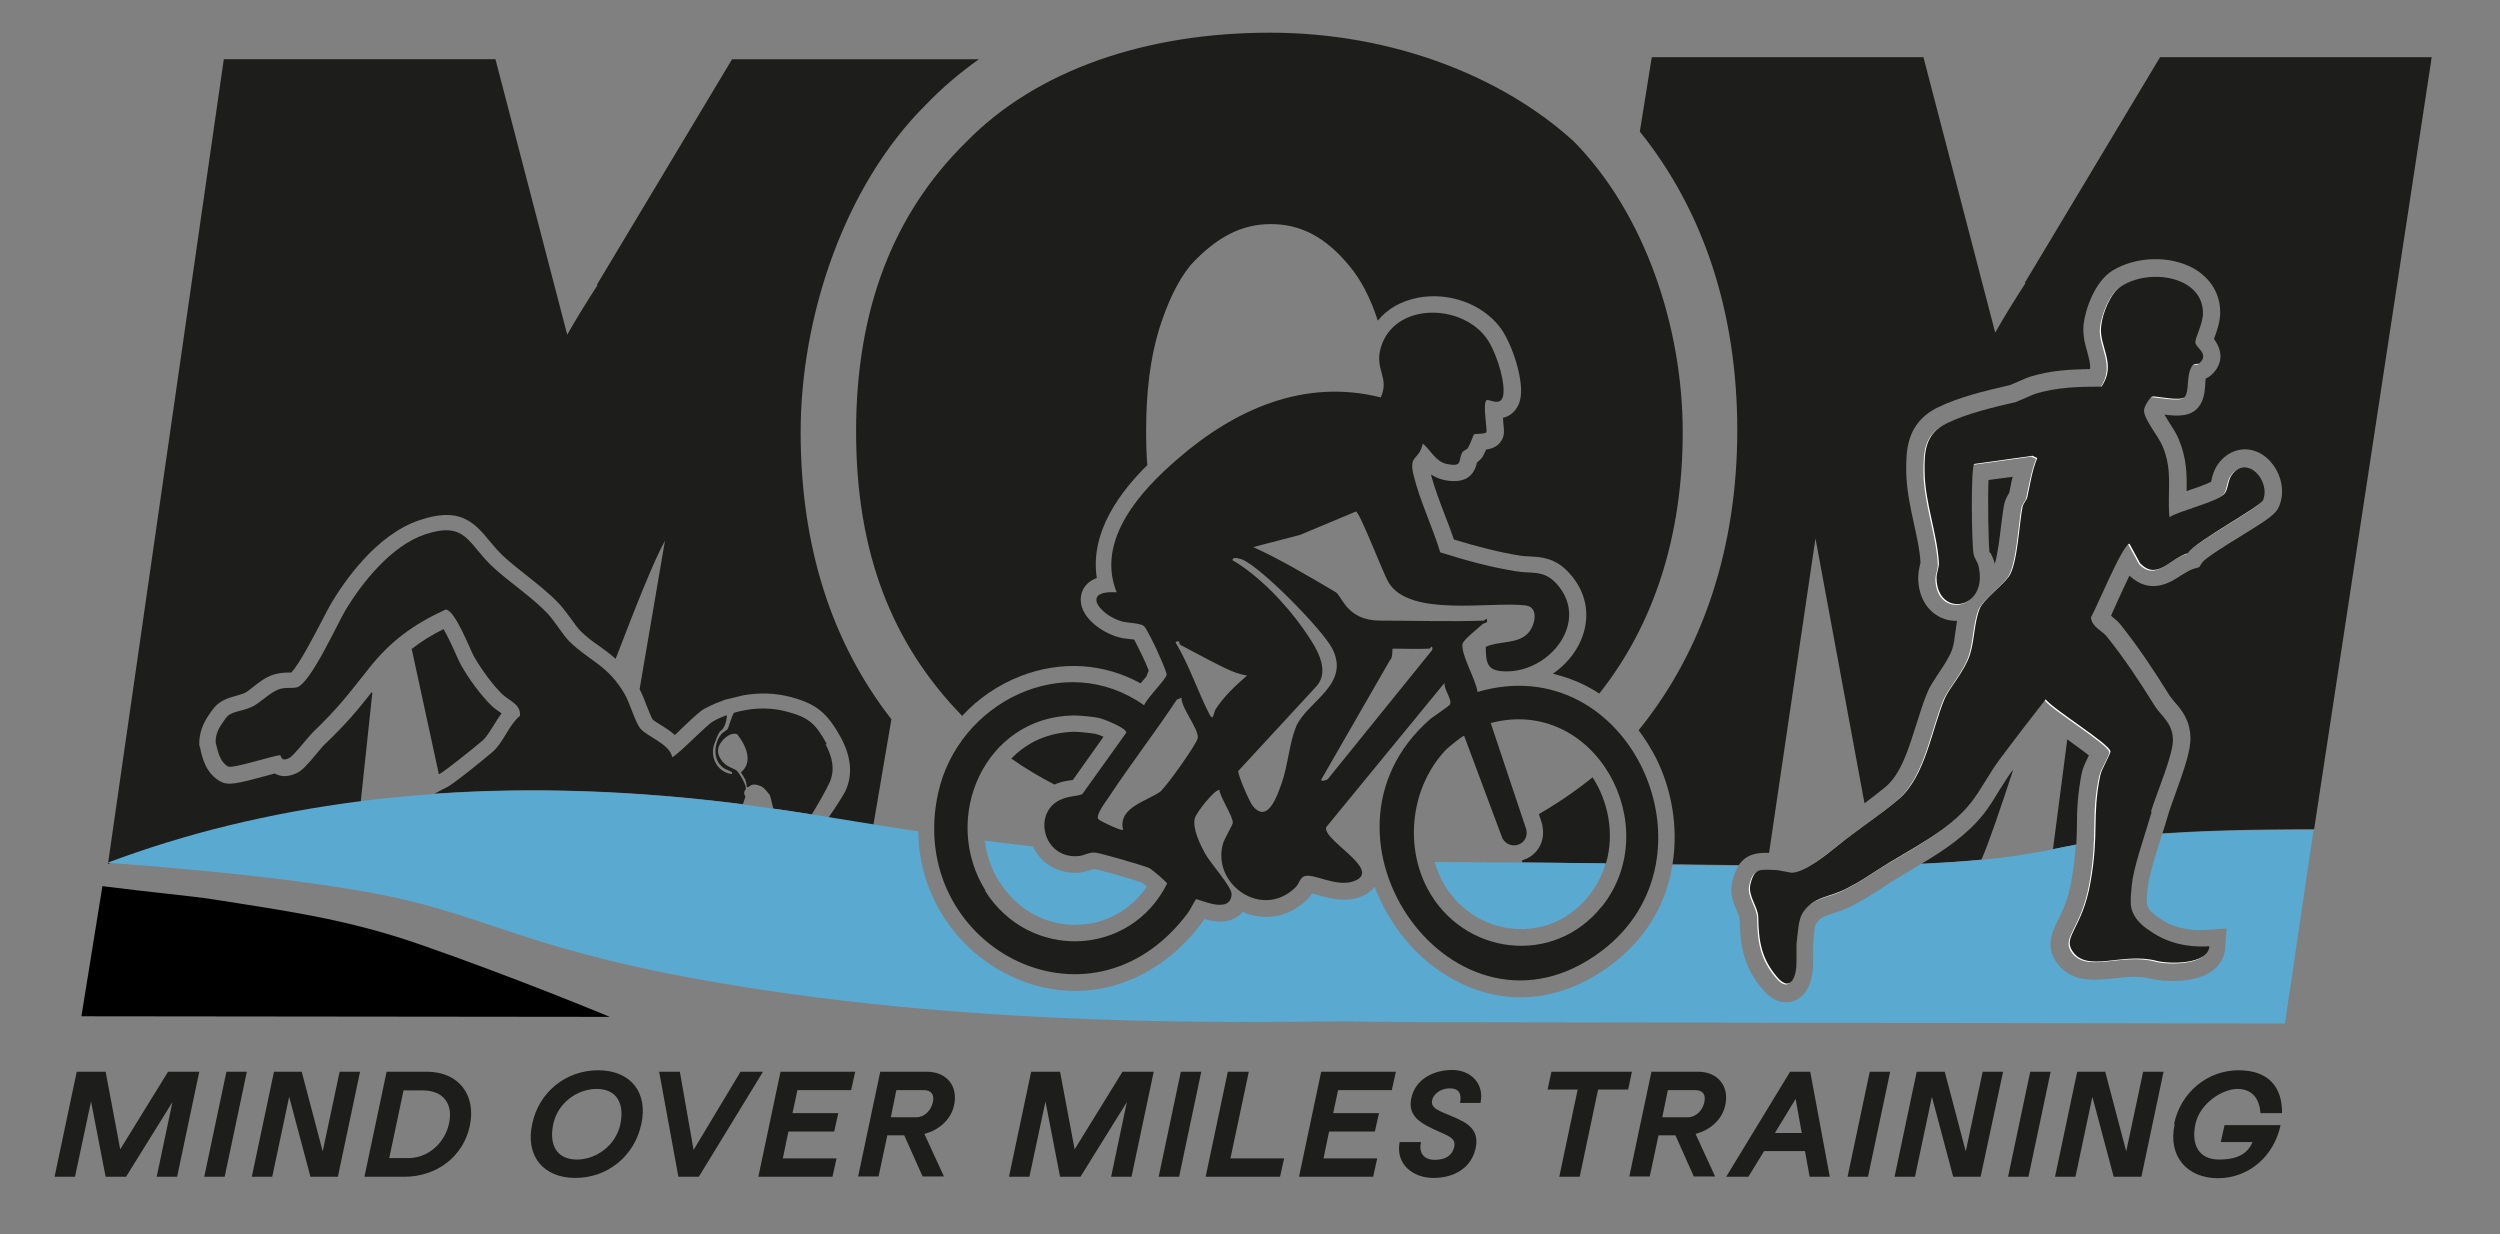 <?xml version="1.0" encoding="UTF-8"?>
<svg xmlns="http://www.w3.org/2000/svg" baseProfile="tiny" version="1.2" viewBox="0 0 856.8 423">
  <rect x="0" y="0" width="856.8" height="423" fill="#808080" stroke="none"/>
  <!-- Generator: Adobe Illustrator 29.5.1, SVG Export Plug-In . SVG Version: 2.1.0 Build 141)  -->
  <g id="Calque_1">
    <g>
      <path d="M26.3,367.3h9.9l5,26.6,16.4-26.6h10.7l-7.6,36h-7l5.4-25.6-15.9,25.6h-7l-5-25.8-5.5,25.8h-7l7.6-36Z" fill="#1d1d1b"/>
      <path d="M77.6,367.3h7l-7.6,36h-7l7.6-36Z" fill="#1d1d1b"/>
      <path d="M93.9,367.3h9.5l7.2,27.3,5.8-27.3h7l-7.6,36h-9.4l-7.3-27.4-5.8,27.4h-7l7.6-36Z" fill="#1d1d1b"/>
      <path d="M132.6,367.3h13.7c10.9,0,17,8,14.7,18.6-2.2,10.5-11.4,17.4-22.4,17.4h-13.7l7.6-36ZM140,396.9c6.7,0,12.5-5.2,13.9-11.9,1.5-6.9-2.2-11.3-9-11.3h-6.6l-4.9,23.2h6.6Z" fill="#1d1d1b"/>
      <path d="M182.4,385.2c2.3-11,11.6-18.4,22.6-18.4s17.2,7.5,14.8,18.4c-2.3,11-11.6,18.5-22.6,18.5s-17.2-7.5-14.8-18.5ZM197.7,397.4c6.7,0,13.4-4.9,14.9-12.1,1.5-7.2-1.3-12.1-8.1-12.1s-13.4,4.9-14.9,12.1c-1.5,7.2,1.3,12.1,8.1,12.1Z" fill="#1d1d1b"/>
      <path d="M226,367.3h7l4.7,26.8,16.1-26.8h7.7l-22,36h-7l-6.6-36Z" fill="#1d1d1b"/>
      <path d="M267.7,367.3h25.4l-1.4,6.3h-18.4l-1.7,7.9h15.7l-1.4,6.3h-15.7l-1.9,9.2h18.4l-1.4,6.3h-25.4l7.6-36Z" fill="#1d1d1b"/>
      <path d="M301.5,367.3h16.1c6.9,0,10.8,5,9.4,11.4-1,4.9-5.1,8.6-10.2,9.9l6.7,14.6h-7.3l-6.3-14.1h-5.8l-3,14.1h-7l7.6-36ZM314.1,382.9c2.7,0,5-2.3,5.6-5.1.6-2.7-.5-4.2-3.2-4.2h-9.3l-1.9,9.3h8.9Z" fill="#1d1d1b"/>
      <path d="M353.4,367.3h9.9l5,26.6,16.4-26.6h10.7l-7.6,36h-7l5.4-25.6-15.9,25.6h-7l-5-25.8-5.5,25.8h-7l7.6-36Z" fill="#1d1d1b"/>
      <path d="M404.7,367.3h7l-7.6,36h-7l7.6-36Z" fill="#1d1d1b"/>
      <path d="M421,367.3h7l-6.3,29.7h18.4l-1.4,6.3h-25.5l7.6-36Z" fill="#1d1d1b"/>
      <path d="M453,367.3h25.4l-1.4,6.3h-18.4l-1.7,7.9h15.7l-1.4,6.3h-15.7l-1.9,9.2h18.4l-1.4,6.3h-25.4l7.6-36Z" fill="#1d1d1b"/>
      <path d="M479.8,391.4h7.2c-.8,3.4.7,6.1,4.7,6.1s6.1-1.7,6.7-4.5c.6-2.9-1.9-3.6-5.3-5.2-6-2.7-10.8-5.1-9.4-11.5,1.4-6.5,7.7-9.6,14-9.6s11.1,4.6,9.7,11.3h-7c.6-3.4-.5-5-3.6-5s-5.6,2-6,4.1c-.5,2.8,2.4,3.6,7.1,5.6,5.3,2.2,9.2,4.6,7.8,10.9-1.5,6.7-7.3,10.1-14.5,10.1s-13-5-11.5-12.3Z" fill="#1d1d1b"/>
      <path d="M540.7,373.4h-10.3l1.3-6.1h27.6l-1.3,6.1h-10.3l-6.3,29.9h-7l6.3-29.9Z" fill="#1d1d1b"/>
      <path d="M565.8,367.3h16.1c6.9,0,10.8,5,9.4,11.4-1,4.9-5.1,8.6-10.2,9.9l6.7,14.6h-7.3l-6.3-14.1h-5.8l-3,14.1h-7l7.6-36ZM578.5,382.9c2.7,0,5-2.3,5.6-5.1.6-2.7-.5-4.2-3.2-4.2h-9.3l-1.9,9.3h8.9Z" fill="#1d1d1b"/>
      <path d="M613.4,367.3h7l6.7,36h-6.9l-1.6-8.8h-14l-5.4,8.8h-7.6l21.9-36ZM617.5,388.3l-2.1-11.7-7.1,11.7h9.2Z" fill="#1d1d1b"/>
      <path d="M640.8,367.3h7l-7.6,36h-7l7.6-36Z" fill="#1d1d1b"/>
      <path d="M657,367.3h9.5l7.2,27.3,5.8-27.3h7l-7.7,36h-9.4l-7.3-27.4-5.8,27.4h-7l7.6-36Z" fill="#1d1d1b"/>
      <path d="M695.8,367.3h7l-7.6,36h-7l7.6-36Z" fill="#1d1d1b"/>
      <path d="M712,367.3h9.5l7.2,27.3,5.8-27.3h7l-7.6,36h-9.5l-7.3-27.4-5.8,27.4h-7l7.6-36Z" fill="#1d1d1b"/>
      <path d="M745.1,385.2c2.3-11,11.6-18.4,22.1-18.4s15,6,14.9,14.7h-7.4c-.3-4.9-2.8-8.3-7.9-8.3s-12.9,4.9-14.4,12.1c-1.5,7.2,1.3,12.1,8.1,12.1s9.9-2.3,11.5-6h-10.9l1.3-5.8h19.2c-2.3,10.8-11,18.2-21.5,18.2s-17.2-7.5-14.8-18.5Z" fill="#1d1d1b"/>
    </g>
  </g>
  <g id="Bonhomme">
    <g>
      <path d="M316.3,270.8c.7-3.2,1.7-6.3,3-9.3-.6-.6-1.2-1.2-1.8-1.8-4.3-4.3-8.3-8.8-11.9-13.5l-6.2,36.4c5.4.8,10.5,1.6,15.5,2.4,0-4.6.4-9.4,1.4-14.1Z" fill="none"/>
      <path d="M608.9,292.5h.5s4.5.9,4.5.9c1.1-.3,4.1-1.7,11.7-7.9,3.2-2.6,6.7-5.1,10-7.6,1.2-.9,2.4-1.7,3.5-2.6l-16.8-90.8-15.9,107.8c.3,0,.7,0,1,0,.5,0,1,0,1.6,0Z" fill="none"/>
      <path d="M352.7,285.5c-5.1-2.6-10-5.4-14.7-8.6-.7,3.7-.9,7.5-.4,11.2,5.7.7,11.2,1.4,16.5,2-.6-1.2-1-2.4-1.3-3.7,0-.3-.1-.6-.2-.9Z" fill="none"/>
      <path d="M707.6,252.8c-2.4-1.7-4.4-3.1-6-4.4-3.9,5-7.8,10.1-11.6,15.2-4.4,13.4-8.2,24.9-10.9,30.9,10.7-1,17.8-2.3,24.5-3.6l4.9-37.6c-.3-.2-.6-.4-.8-.6Z" fill="none"/>
      <path d="M521.6,294.9c-4.5,1.3-9.3-.7-11.7-5l-.2-.4-.5-1.5c-5.8,2.4-11.7,4.6-17.8,6.5,0,.3.2.6.3.9,9.3,0,19.2.1,29.8.2v-.8Z" fill="none"/>
      <path d="M219,235.2c.1.2.3.5.4.7l8.7-50.9c-3.8,6.8-10.2,23-16.9,40.5,2.7,2.3,5.3,5.3,7.8,9.6Z" fill="none"/>
      <path d="M151.6,270.7c-3.3.9-6.9.7-10.1,2,0,0,0,0,0,0,2.6-.2,5.1-.4,7.7-.6.8-.4,1.5-.8,2.5-1.3v-.2Z" fill="none"/>
      <path d="M139.4,267.6c2.5-1,4.9-1.3,7.1-1.6,1.5-.2,2.9-.4,3.9-.7l-9.3-42.9c-3.7,2.9-6.9,6.2-10.1,10.2l-2.2,2.8c-.5.6-.9,1.2-1.4,1.8l-4,37.5c2.5-.3,4.9-.6,7.4-.9.6-.5,1.3-1,2.1-1.6,5.4-4.1,5.9-4.4,6.5-4.6Z" fill="none"/>
      <path d="M448.1,103.3c-4.2-5-8.5-7.7-12.7-7.7s-6.1,0-13.2,7.6c-1.9,2.5-4.6,7.2-7.2,15.7-2.1,7.2-3.3,15.6-3.5,25.5,15-10.3,30.3-15.6,45.6-15.7-2-14.7-6.2-22-9-25.4Z" fill="none"/>
      <path d="M72.8,308.2c-7.7-1.2-20.5-2.3-37.7-4.5l-7.2,44.6,181.1.2s-32.4-13.5-65.6-25c-25.2-8.7-46-11.4-70.5-15.3Z"/>
      <path d="M682.2,189.5c.4.8,1,2,1.4,3.5,0,.1,0,.3,0,.4,1-3,1.8-9.6,2.2-13.1.4-3,.7-5.6,1.1-7.6.4-1.7,1.2-3,1.7-3.8,0,0,0,0,0,0,.2-.8.3-1.6.5-2.4.2-1,.4-2.1.7-3.1l-8.3,1.1c-.3,7,0,21.4.3,24.5,0,.1.2.4.3.6Z" fill="#1d1d1b"/>
      <path d="M713.5,264.8c.3-1.6,1.2-3.4,2.4-5.9-2-1.6-5.1-3.8-7.4-5.5l-4.9,37.6c2.7-.5,5.3-1,8-1.6.1-2.2.2-4.3.2-6.3,0-5.3.2-10.8,1.7-18.4Z" fill="#1d1d1b"/>
      <path d="M528.6,282.7v.3c1.1,5.1-1.5,9.9-6.2,11.6-.2,0-.5.2-.7.2v.8c8.9,0,18.5.2,28.7.3,3.1-10.6.5-21.7-4.6-29.5-5.7,4.6-11.8,8.8-18.4,12.6l1.2,3.7Z" fill="#1d1d1b"/>
      <path d="M689.5,264.3c-1.4,1.9-2.7,4.1-4.2,6.4-1.7,2.8-3.5,5.8-5.5,8.3-5.7,7.2-13.4,12.3-21.2,17,8.2-.4,14.8-.8,20.5-1.4,2.6-6,6.5-17.5,10.9-30.9-.1.2-.3.4-.4.6Z" fill="#1d1d1b"/>
      <path d="M561.6,250.3c2.2,2.9,4.2,6.1,5.9,9.4,5.3,10.5,7.8,23.6,5.7,36.5,2.5,0,5.1,0,7.7.1,5.2,0,10.2.2,15,.2,2.8-4.1,6.9-4.3,10.4-4.2l15.9-107.8,16.8,90.8c2.6-1.9,5-3.8,7.3-5.7,5.2-4.4,7.8-12.9,10.4-21.1,1.2-3.8,2.4-7.7,3.9-11.3.8-2,2.2-4,3.7-6.3,1.8-2.7,3.8-5.7,4.7-8.2.6-1.7.9-4,1.2-6.4.2-1.2.3-2.3.5-3.5-1.9,0-3.7-.3-5.4-1.1-4.8-2.2-7.7-7-7.9-13.3,0-2,.3-3.5.6-4.7,0-.3.2-.7.2-.8-.2-4.2-1.2-8.5-2.2-13.2-1.3-5.8-2.6-11.9-2.7-18.2,0-6.6-.2-16.5,10.9-21.9,7.2-3.5,16.3-5.7,23.7-7.4l.9-.2c.5-.2,1.7-.7,2.6-1.1,2.9-1.3,3.8-1.6,4.4-1.8,6.7-2.1,13.4-2.5,20.5-2.6.2-1.4-.2-3.1-.9-5.7-.8-2.8-1.7-6-1.3-9.7.6-5.1,3.8-14.5,9.8-18.3,8.1-5,19.8-5.3,27.9-.8,5.8,3.3,9.2,8.8,9.1,15.2,0,3.2-1.2,6.5-2.1,8.9,0,0,0,0,0,.1,4.5,6.1,1,10.6-.9,12.3-.7.6-1.3,1-2,1.3,0,.6-.1,1.3-.1,1.8-.2,2.6-.4,5.6-2.4,8-2.6,3.2-7.1,3.1-11.6,2.5.6,1,1.2,2,1.7,2.8,1.2,1.9,2.4,3.7,3.1,5.4,2.9,6.8,2.9,12.5,2.8,18,.2,0,.4-.1.6-.2,2.4-.8,6.2-2.1,7.8-3,0-.2,0-.3.1-.5.3-1.4.8-3.4,2.1-5.3,3.5-5.1,9.4-6.7,14.5-4,5.5,2.9,9.5,10.9,6.7,18-1.1,2.9-3.9,4.7-13.3,10.5-4.4,2.7-11.7,7.2-13.1,8.9l-1.1,1.7-2.1.6c-1.2.4-2.6,1.3-4.1,2.2-3.4,2.3-10.5,6.9-17.7.1-1.5,3.1-3.1,6.6-4.1,8.8-.9,2-1.6,3.6-2.2,4.9.1,0,.2.2.3.3.9.7,2,1.6,2.9,2.7,6.2,7.8,11,15,16.8,24.3.5.7,1.1,1.5,1.8,2.3,2.2,2.5,5.2,6,5.4,12,.2,4.4-2,10.7-5.3,19.9-1,2.8-2,5.5-2.5,7.3-.5,1.8-1.1,3.8-1.8,5.8,12.2-.8,28.6-1.4,52-1.4l40.3-264.6h-93.1l-46.4,77.4h.3c-4,6.2-7.1,11.2-10.4,17l-24.6-94.4h-93.1l-4.1,25.5c21.9,27.2,33.4,62.2,33.4,102.3s-11.6,75.4-33.6,102.6Z" fill="#1d1d1b"/>
      <path d="M150.9,265.1c1.9-1.1,11.6-8.8,14.6-11.4,1.2-1.1,2.3-2.9,3.5-4.8.9-1.4,1.8-3,2.9-4.4-.1,0-.3-.2-.4-.3-1-.7-2.2-1.5-3.3-2.6-3.5-3.5-7.6-9-10.2-13.7-.5-.9-1.1-2.2-1.9-4-.8-1.8-2.6-5.8-4.1-8.3-4.2,2.1-7.7,4.3-10.9,6.8l9.3,42.9c.1,0,.3,0,.4-.1Z" fill="#1d1d1b"/>
      <path d="M153.2,270.1c-.5.2-1.1.4-1.6.6v.2c.5-.2,1-.5,1.6-.8Z" fill="#1d1d1b"/>
      <path d="M127.4,237.2c-5.1,6.5-8.5,10.6-16.1,17.9-.6.5-1.7,1.9-2.8,3.2-3.3,4-5,5.8-6.9,6.7-2.4,1.1-4.6,1.3-6.6.5-.3-.1-.6-.3-.9-.4-1,.3-2.2.6-3.3.9-9.6,2.6-12.6,3.3-15.3,1.8-4.9-2.7-6.1-7.9-6.8-10.9,0-.3-.1-.6-.2-.9l-.2-.6v-.6c0-5,2.3-8.4,3.9-10.7.2-.3.4-.5.6-.8,2.2-3.2,5.5-4.1,8-4.8,1.1-.3,2.1-.6,3.1-1,.6-.3,1.9-1.3,2.9-2.1,1.9-1.5,4.2-3.3,6.7-4.1,2.4-.8,4.3-.8,5.6-.8.3,0,.5,0,.7,0,2.7-2.6,8.4-13.7,10.6-17.9,1.3-2.5,2.3-4.5,3.1-5.8,4.1-6.9,15.2-23.5,30.2-28.5,13.3-4.5,18.3,0,24,7,1.4,1.7,2.9,3.5,4.8,5.3,2.3,2.1,4.9,4.2,7.7,6.4,3.9,3.1,8,6.3,11.4,9.9,1.5,1.6,2.8,3.5,4.2,5.3,1.1,1.6,2.3,3.2,3.2,4.1,2.1,2.1,4.2,3.6,6.5,5.2,1.8,1.3,3.7,2.7,5.5,4.3,6.7-17.5,13.1-33.7,16.9-40.5l-8.7,50.9c.9,1.7,1.7,3.7,2.4,5.6.6,1.5,1.6,4.1,2.1,4.8.4.4,1.8,1.3,2.8,1.9,1.5.9,3.2,2,4.8,3.4.9-.9,1.9-1.8,2.6-2.5,4.3-4.1,6.2-5.8,7.7-6.6,1.2-.6,3.1-1.6,5.6-2.5h.4c0-.1,0-.2,0-.2l.9-.3,6.2-1.5c5.6-1,11.2-.8,16.4.6,8.8,2.4,12.4,5.4,17.1,13.9,3.6,6.7,4.1,12.9,1.5,18.4-.5,1-3,5.1-5.9,9.2,5.4.9,10.5,1.7,15.5,2.5l6.2-36.4c-20.7-26.6-31.1-59.6-31.1-98.4s14.5-84.1,43.1-112.4c5.5-5.7,11.5-10.8,18-15.4h-84.6l-46.4,77.4h.3c-4,6.2-7.1,11.2-10.4,17l-24.6-94.4h-93.1l-39.7,275.8c26.5-10,55.4-17.2,86.6-21.1l4-37.5Z" fill="#1d1d1b"/>
      <path d="M283.4,255.1c-3.8-7-6.1-9.2-13.7-11.2-7-1.9-13.4-1-18.2.4-.7,1.3-1.5,3.9-2,5.3-.3.8-1.7,1.1-2.6,2.4-2.3,3.3-2.5,8.4.8,11,1,.8,1.9.9,2.9,1.5.4.2.3.2.3.8-5.1-.6-7.8-5.9-6-10.6.7-1.8,1.1-3,1.9-4.1,1.6-.8,2.3-3.8,2.3-5.5-2.3.8-4,1.7-4.8,2.2-2.2,1.2-11.8,11.3-13.9,12.2-1-4.7-8.7-7-11-9.9-1.8-2.3-3.5-8.6-5.3-11.7-5.7-9.9-12-11.3-18.9-18-2.3-2.3-5-6.9-7.5-9.6-5.5-5.8-13.1-10.7-18.8-16-8.7-8.1-9.1-15.9-23.4-11.1-11.2,3.8-21.3,16.2-27.2,26.1-2.8,4.7-12.1,25.4-16.7,26.3-2.1.4-3.7-.2-6.2.7-3,1.1-6.4,4.8-9.2,6-3.8,1.7-7.1,1.4-8.8,3.8-1.5,2.2-3.6,4.6-3.5,8.3.7,2.6,1.2,6.6,4.3,8.3,1.5.8,15.3-3.7,17.8-3.9.4,0,.1,2.5,3.1,1,1.6-.8,6.2-6.9,8.2-8.9,8.8-8.5,11.7-12.5,19.1-21.8,7.5-9.5,15.3-15.1,26.3-20.2,3.2,0,8.2,13.3,9.8,16.2,2.3,4,6.1,9.3,9.3,12.5,2.4,2.5,6.8,3.6,6.4,7.7-4,3.4-5.6,9.1-9.4,12.4-2.4,2.1-13.6,11.2-15.8,12.2-.6.3-1.1.5-1.6.8-1,.5-1.8.9-2.5,1.3,32.9-2.3,68.2-1.2,105.7,3.6.5-1.4.8-2.5.9-2.5.1,0-1.1-1.3,0-2.5.8-.8-2.3-6.2-3.3-6.7-1.6-.9-3-1.1-4.6-2.9-2.1-2.6-2-4.9,0-7.2,2.8-3.2,5-2.2,5-2.2,0,0,7.2,8.3,1.3,13.1,1.2,1.8,1.9,2.7,2,4.9.3.4.9,0,.8,0,1.4-1.4,3.5-.4,4.4,0,.9.5,2.1,2.1,2.6,2.7.3.3.8,2.7,1.3,4.8,4.4.6,8.8,1.3,13.2,2,2-3.2,4.9-8.3,6-10.7,2.1-4.4,1.1-8.9-1.3-13.4Z" fill="#1d1d1b"/>
      <path d="M491.7,295.5c.6,2.2,1.5,4.3,2.5,6.3,5,9.4,14.1,15.6,24.4,16.5,10.1.9,19.5-3.2,25.9-11.3,2.8-3.5,4.7-7.3,5.8-11.1-10.2-.1-19.8-.2-28.9-.3-10.7,0-20.6-.1-29.8-.2Z" fill="#59a9d1"/>
      <path d="M342.6,302.3c6.1,9.7,16.3,15.2,27.4,14.6,9.4-.4,17.8-5.3,23.1-13.1-.6-.5-1.3-1-1.7-1.3-2.7-1-14.1-4.3-16.5-4.7-.2,0-.8.2-1.2.4-1,.3-2.3.7-3.8.9-7,.5-13.1-3-15.9-9-5.3-.6-10.8-1.3-16.5-2,.6,5,2.3,9.8,5,14.2Z" fill="#59a9d1"/>
      <path d="M741,285.9c-.1.3-.2.7-.3,1-1.7,5.3-3.6,11.4-4.4,15.7-.4,2.4-.7,6.3-.5,7.5.7,2.3,3.1,3.8,4.9,5l.3.2c5.2,3.3,11.2,3.7,15.3,3.4l6.8-.5-.5,6.8c-.2,3.1-1.8,5.9-4.5,7.8-6.4,4.6-17.7,3.5-21.1,2.6-3.9-1-8.2-.6-12.4-.1-6.8.7-15.3,1.7-20.2-6.1-3.3-5.3-1-10,.9-13.8,1.5-3.1,3.5-7,4.6-13.5.9-4.9,1.3-8.9,1.5-12.4-2.7.5-5.3,1-8,1.6-6.7,1.3-13.7,2.6-24.5,3.6-5.6.5-12.3,1-20.5,1.4-1.3.8-2.6,1.5-3.8,2.3-3,1.8-5.8,3.4-8.5,5.2-.8.5-1.5,1-2.1,1.4-3.1,2-4.5,2.9-8.8,5.2-2.6,1.4-5,2.2-6.9,2.8-3.4,1.1-4.6,1.6-6,3.7-.4.8-.7,4-.8,5.8,0,.6,0,1.2-.1,1.8v5.7c0,2.7-.5,10.7-6.5,13-.7.3-1.7.5-2.8.5-2.2,0-5-.9-7.9-4.3-6.5-7.5-7.8-14.6-8-24.4,0-.4-.5-1.7-.9-2.5-1.1-2.5-2.6-6-1.6-10.2.5-2.3,1.3-4.1,2.2-5.4-4.8,0-9.7-.1-15-.2-2.6,0-5.1,0-7.7-.1-2,12.5-8.4,24.8-20.9,34.2-10.5,7.9-21.2,11.2-31.2,11.2-15.9,0-30.3-8.5-39.9-20.3-4.3-5.3-7.7-11.3-10.1-17.6-.8,1.2-2.2,2.3-4.2,3.2-5.6,2.4-11.3.8-15.4-.4-.5-.2-1.2-.3-1.8-.5-.4.6-.8,1.3-1.5,1.9-6.2,6.2-14.7,7.8-22.3,4.4-.5.7-1.2,1.2-1.9,1.7-3.5,2.4-7.9,1.7-11.3.8-.3.6-.6,1-.9,1.4-16.3,21.7-41.7,29-64.8,18.4-11.1-5.1-20.3-13.8-26-24.7-4.1-7.8-6.2-16.3-6.3-25.2-5-.7-10.1-1.5-15.5-2.4-5-.8-10.1-1.6-15.5-2.5-1.4-.2-2.8-.5-4.2-.7-.3,0-.6,0-.9-.1-4.4-.7-8.8-1.4-13.2-2-3.6-.5-7.2-1-10.7-1.5-37.5-4.8-72.8-5.9-105.7-3.6-2.6.2-5.2.4-7.7.6-3.5.3-7.1.7-10.5,1-2.5.3-4.9.6-7.4.9-31.2,4-60.1,11.1-86.6,21.1,0,0,59.2,3.9,95.2,11.2,36,7.2,50.2,19.6,120.7,31,97.7,15.9,194.4,11.7,212.4,12.2l19.6.2,298.4.5,9.8-66.4h0c-23.4,0-39.7.5-52,1.4Z" fill="#59a9d1"/>
      <path d="M329.7,245.4c5.5-6,12.4-10.7,20.1-13.7,13.9-5.4,28.6-4.4,41.1,2.5.4-.5.8-.9,1.2-1.4.3-.3.5-.6.8-1l.8-2c-.6-1.5-1.4-3.4-2.1-4.8-1.2-2.6-2.3-4.6-2.9-5.8-.5,0-1.2-.2-1.7-.2-1.3-.1-2.5-.3-3.6-.6-5.9-1.6-14.1-7.3-12.9-14.2.3-1.9,1.5-4.7,5.4-6.1-2.5-16.1,8.6-30.1,17.3-38.7-.3-3.7-.4-7.6-.4-11.7,0-13.4,1.4-24.6,4.3-34.4,2.9-9.4,6.5-17,10.9-22.4,9-9.8,17.7-14.1,27.5-14.1s18.5,4,27.1,14.5c3.8,4.6,7.1,10.8,9.6,18.6,3.3-4.1,8.1-6.8,13.9-7.9,10.4-1.9,21.5,2,27.7,9.8,4.1,5.2,7.7,16.2,7.5,22.7-.1,3.3-1.3,5.8-3.4,7.4-.9.7-1.9,1.1-2.8,1.3,0,.6.1,1.1.1,1.5.3,3.1.5,4.6-.7,6.4-1.3,2.1-3.4,2.7-5.2,3-.4,1-.8,1.7-1.1,2.3-.6,1-1.4,1.6-2,2.1-1.2,5.3-4.9,7.3-11.3,6-1.8-.4-3.2-1.1-4.5-1.9,1.2,4.5,2.9,9,4.7,13.7,1.1,2.8,2.2,5.7,3.2,8.6,8.5,2.6,15.7,4.4,22.5,5.5,1.1.2,2.2.2,3.4.3,4,.2,8.9.4,13.7,5.8,6,6.6,7.4,15.1,3.8,23.2-2,4.5-5.4,8.4-9.5,11.2,3.8.9,7.4,2.2,10.9,3.9,1.7.9,3.4,1.8,5,2.9,18.9-23.8,28.6-54.3,28.6-89.7s-12.7-74.5-37.3-99.5c-24.2-22.1-61.9-37.3-104.2-37.3s-80,12.7-104.2,37.6c-25,24.6-37.6,57.5-37.6,99.1s12.3,72.8,36.5,97.6Z" fill="#1d1d1b"/>
      <path d="M362.3,268.5c1.8-.7,3.4-.9,4.7-1.1.2,0,.5,0,.7-.1l10.5-14.8c-1.1-.5-2.3-.9-2.8-1-1.7-.3-5.6-.7-7.3-.7h0c-8.5.2-16,3.4-21.5,9.2,4.7,3.3,9.6,6.2,14.8,8.9.3-.1.6-.3.9-.4Z" fill="#1d1d1b"/>
      <g>
        <path d="M456.5,222.2c-3.4-6.4-24.4-27.9-30.9-30.4-.7-.3-3.2-1.1-3.2.3,9,5.2,18.5,15.1,24.4,23.7,3.8,5.5,9.7,14,4,19.9l-26.4,28.6c-.3,1.2,3.8,10.5,4.8,11.8,5.2,6.8,8.5-3.3,10-7.4,2.2-6.1,2.8-14.3,5-19.5,3.8-8.7,18.9-14.4,12.3-26.9Z" fill="none"/>
        <path d="M403.4,239.9c-7.4,11.2-15.7,21.9-23.1,33.1-1.1,1.6-5,6.6-3.7,7.9.7.7,7.9,4,8.4,3.6-1.9-8,8.9-9.9,13.3-13.5,1.9-1.6,12.2-16,12.4-17.9.3-3.3-5.7-10-5.6-13.8l-1.6.7Z" fill="none"/>
        <path d="M420,229c-5-2.4-10.3-5.3-15.2-7.9-.7-.3-.4-1.2-.5-1.2-.1,0-1.4-.2-1.3.3,4.7,7.8,7.4,16.6,11.6,24.6,1.3,2.6,1.2-.2,2-1.4,3-4.7,6.8-8.2,11-11.9-2.5-.3-5.3-1.4-7.5-2.5Z" fill="none"/>
        <path d="M394.1,297.5c-1.9-.9-16.8-5.2-18.6-5.3-2.1-.2-3.9,1.1-5.8,1.2-12.3.9-15.9-15.7-5.4-19.6,2.5-.9,4.5-.8,6.8-1.6l15.1-21.1c.2-1.6-7.9-4.8-9.6-5.1-2.1-.4-6.4-.8-8.5-.8-30.6.6-45.7,35.3-30.1,60.1,15,24,49.7,22.9,62.4-2.5,0-.4-5.4-5-6.1-5.3Z" fill="none"/>
        <path d="M510.9,247.6l12.2,36.5c1.1,5.3-5.7,7.6-8.2,3l-13.1-35.1c-.3-.3-5.6,4.1-6.2,4.7-11.9,12.5-14.4,32.4-6.4,47.6,12.2,23,43.3,26.8,59.8,6.1,22-27.7-2.5-72.3-38.1-62.9Z" fill="none"/>
        <path d="M489.9,222.4c-4.2.2-8.4,0-12.6,0s0,3.3-.9,3.9l-23.6,41c-.2.7,2.4.2,2.6-.6l35.5-43.9c.2-2-.7-.3-1-.3Z" fill="none"/>
        <g>
          <path d="M394.1,297.5c-1.9-.9-16.8-5.2-18.6-5.3-2.1-.2-3.9,1.1-5.8,1.2-12.3.9-15.9-15.7-5.4-19.6,2.5-.9,4.5-.8,6.8-1.6l15.1-21.1c.2-1.6-7.9-4.8-9.6-5.1-2.1-.4-6.4-.8-8.5-.8-30.6.6-45.7,35.3-30.1,60.1,15,24,49.7,22.9,62.4-2.5,0-.4-5.4-5-6.1-5.3Z" fill="none"/>
          <path d="M403.4,239.9c-7.4,11.2-15.7,21.9-23.1,33.1-1.1,1.6-5,6.6-3.7,7.9.7.7,7.9,4,8.4,3.6-1.9-8,8.9-9.9,13.3-13.5,1.9-1.6,12.2-16,12.4-17.9.3-3.3-5.7-10-5.6-13.8l-1.6.7Z" fill="none"/>
          <path d="M420,229c-5-2.4-10.3-5.3-15.2-7.9-.7-.3-.4-1.2-.5-1.2-.1,0-1.4-.2-1.3.3,4.7,7.8,7.4,16.6,11.6,24.6,1.3,2.6,1.2-.2,2-1.4,3-4.7,6.8-8.2,11-11.9-2.5-.3-5.3-1.4-7.5-2.5Z" fill="none"/>
          <path d="M510.9,247.6l12.2,36.5c1.1,5.3-5.7,7.6-8.2,3l-13.1-35.1c-.3-.3-5.6,4.1-6.2,4.7-11.9,12.5-14.4,32.4-6.4,47.6,12.2,23,43.3,26.8,59.8,6.1,22-27.7-2.5-72.3-38.1-62.9Z" fill="none"/>
          <path d="M456.5,222.2c-3.4-6.4-24.4-27.9-30.9-30.4-.7-.3-3.2-1.1-3.2.3,9,5.2,18.5,15.1,24.4,23.7,3.8,5.5,9.7,14,4,19.9l-26.4,28.6c-.3,1.2,3.8,10.5,4.8,11.8,5.2,6.8,8.5-3.3,10-7.4,2.2-6.1,2.8-14.3,5-19.5,3.8-8.7,18.9-14.4,12.3-26.9Z" fill="none"/>
          <path d="M489.9,222.4c-4.2.2-8.4,0-12.6,0s0,3.3-.9,3.9l-23.6,41c-.2.7,2.4.2,2.6-.6l35.5-43.9c.2-2-.7-.3-1-.3Z" fill="none"/>
          <path d="M506.4,237.3c-.5-4.3-5.6-12.6-5.2-16.5.1-1.4,5.3-5.4,6.8-6.8.7-.7,2-.3,1.6-1.6-.1-.9-.8.3-1,.3-11.8.4-23.8,0-35.5,0s-13.1-8.5-15.4-9.8c-9.2-5.4-18.5-11-28.2-15.4l16.1-4.2,19.1-8c1.3.1,9.4,21.4,11.2,24.3,7.2,12.1,35.1,6.4,47,7.9,4.8.6,3.1,7.3.6,9.7-3.6,3.6-9.9,2.4-14.3,4.5,0,6,.7,8.4,7.1,8.4,15.3,0,28.6-17.4,17.2-30-4.4-4.9-8.5-3.4-13.8-4.3-8.9-1.4-17.5-3.8-26.1-6.5-2.7-8.9-7-17.6-9.2-26.7-1.6-6.9,2-4.7,3.2-10.6,2.7,2.2,4.4,6.2,8.2,7,5.8,1.2,3.8-1.3,5.4-4,.4-.7,1.5-.8,1.9-1.5.6-.9,1.9-4.4,2-4.6.5-.4,3.9,0,4.3-.8.4-.6-1.3-9.5,0-10.9.8-.8,5.7,3.1,5.9-2.9.2-5.2-3-14.9-6.3-19-8.9-11.3-31-11.5-35.7,3.6-2.4,7.8,3.1,10.5-.1,17.3-26.2-6.6-50,4.1-69.5,21-12.7,10.9-28.2,27.8-21,45.8-12.7-.8-5.5,8,1.9,10,1.9.5,6.2.5,7.5,1.6.8.7,3.6,6.5,4.3,8,.6,1.4,3.7,8,3.4,8.8-.8,2.1-6.5,7.6-7.7,10.3-27.3-19.3-63.8-1-70.6,30.2-11.3,51.8,51.8,86.2,85.6,41,.7-.9,2.5-4.5,2.8-4.7.6-.4,11.8,5.5,12.2-1.7.1-2.6-7.4-10.8-9.1-14-1.7-3.1-4.4-8.6-3.5-12.1.5-1.9,6.6-9.7,8.4-9.7.4,2.8,4.7,9.1,4.6,11.3,0,.7-2.9,5.4-3.4,7.3-3.8,13.8,13.6,26.1,25,14.7,1.1-1.1,1.4-3.1,2.9-3.7,3.3-1.2,11.3,4.2,17.5,1.5,9-3.9-11.2-13.8-10-18.3l40.6-49.5c-.4,2.2,2.5,5.4,1.9,7.3-.2.7-5.8,4.2-7,5.3-45.8,40.3,9,116.8,58.8,79.4,42.5-31.9,9.8-104.4-42.6-88.8ZM337.8,305.3c-15.6-24.9-.4-59.6,30.1-60.1,2.1,0,6.5.4,8.5.8,1.6.3,9.8,3.5,9.6,5.1l-15.1,21.1c-2.4.8-4.3.6-6.8,1.6-10.5,4-6.9,20.6,5.4,19.6,1.9-.1,3.7-1.4,5.8-1.2,1.8.1,16.8,4.5,18.6,5.3.7.3,6.1,4.9,6.1,5.3-12.7,25.4-47.3,26.5-62.4,2.5ZM398.2,270.9c-4.4,3.6-15.2,5.5-13.3,13.5-.5.5-7.7-2.9-8.4-3.6-1.3-1.3,2.7-6.3,3.7-7.9,7.4-11.2,15.7-21.9,23.1-33.1l1.6-.7c0,3.8,5.9,10.5,5.6,13.8-.2,1.9-10.5,16.3-12.4,17.9ZM416.5,243.4c-.7,1.2-.6,3.9-2,1.4-4.1-8-6.9-16.8-11.6-24.6,0-.5,1.1-.4,1.3-.3,0,0-.2.9.5,1.2,5,2.6,10.2,5.5,15.2,7.9,2.3,1.1,5,2.2,7.5,2.5-4.2,3.7-8,7.2-11,11.9ZM444.2,249.1c-2.3,5.3-2.8,13.4-5,19.5-1.5,4.1-4.8,14.1-10,7.4-1-1.3-5.1-10.6-4.8-11.8l26.4-28.6c5.8-5.9-.2-14.4-4-19.9-6-8.6-15.4-18.5-24.4-23.7,0-1.4,2.5-.5,3.2-.3,6.6,2.6,27.5,24,30.9,30.4,6.6,12.5-8.5,18.2-12.3,26.9ZM490.9,222.7l-35.5,43.9c-.2.8-2.8,1.4-2.6.6l23.6-41c1-.7.7-3.9.9-3.9,4.2,0,8.4.2,12.6,0,.3,0,1.1-1.7,1,.3ZM549,310.6c-16.4,20.7-47.6,16.9-59.8-6.1-8-15.2-5.5-35.1,6.4-47.6.6-.6,5.9-5,6.2-4.7l13.1,35.1c2.5,4.5,9.3,2.3,8.2-3l-12.2-36.5c35.6-9.4,60.1,35.2,38.1,62.9Z" fill="#1d1d1b"/>
        </g>
      </g>
      <path d="M730.1,311.7c1.4,4.8,5.5,7.2,7.8,8.6,7.2,4.5,15.1,4.5,18.9,4.3-.4,6.4-14,6.1-18.1,5-11.8-3.2-24.1,4.3-29-3.6-3-4.9,3.6-7.9,6.3-23,3.1-16.9.4-22.8,3.4-36.9.4-2.1,3.7-7.5,3.5-8.3-.3-2.6-19.6-14.4-22.2-17.8-5.4,6.9-10.8,13.9-16,20.9-3.3,4.4-6.3,10.3-9.6,14.5-8,10.1-21.2,16.1-32.1,23.1-4.7,3-5.5,3.7-10.5,6.3-6.3,3.3-11.2,2.5-15.1,8.4-1.5,2.3-1.6,6.8-2,10.6v6c0,4.9-2,10.9-6.7,5.4-5.3-6.2-6.4-12-6.5-20.6,0-3.6-3.6-7.2-2.7-11.2,1.3-5.7,3.1-5,9.2-4.9l4.9.9c4.1,0,11.3-5.7,15.7-9.2,6.6-5.4,14.5-10.5,20.9-15.9,9.3-7.9,11.3-23.5,15.9-34.6,1.5-3.5,6.7-9.3,8.6-14.9,1.6-4.8,1.5-11.3,3.4-15.9,1.3-3,7.7-8,9.9-10.9,3.1-4.2,3.7-18.6,4.8-24.1.3-1.3,1.4-2.2,1.6-3.2,1-4.5,1.7-9.1,3.4-13.4l-1.6-.8-20,2.8c-1.2,1.1-.9,27.5-.2,31,.3,1.5,1.4,2.7,1.7,4.1,3.4,14.8-14,17.7-14.4,4.3,0-2.2,1-3.7.8-5.6-.6-10.1-4.8-20.6-4.9-31.2,0-7,.2-12.9,7.5-16.5,6.9-3.4,16.4-5.5,23.7-7.3.4-.1,6.2-2.7,6.9-2.9,7.4-2.3,14.9-2.4,22.5-2.4,5.4-7.6-.9-14-.1-20.6.5-4.3,3.2-11.5,7-13.9,10-6.2,27.9-3.2,27.9,9.3,0,3.5-2.5,8.3-2.6,9.9,0,2,4.9,3.9,1.5,7.2-.7.7-1.8-.2-2.7,1.2-1.9,3-.7,8.4-2.4,10.4-1.3,1.6-10.2-.4-11.1-.1-.7.2-2.8,3.6-2.9,4.7-.1,3,4.9,8.9,6.3,12.2,3.7,8.8,1.6,15.4,2.4,24.4,3.8-2.4,16.3-5.2,18.8-7.9,1.4-1.5,1.1-4.3,2.5-6.4,5-7.3,13.5,1.7,10.8,8.5-1,2.5-23,14-25.8,18.2-6.4,1.9-10.5,9.3-16.3,3.5l-3.7-6.8c-2.7,1-11,21.5-13.2,25.3.3,3.2,3.9,4.6,5.4,6.5,6.3,7.9,11.1,15.3,16.4,23.7,2.3,3.7,6.1,5.7,6.3,11.4.2,5.1-5.9,19.1-7.6,25.2-2,7-5.4,16.4-6.6,23.2-.4,2.4-1,8-.4,10.2Z" fill="#fff"/>
      <path d="M737.1,278.4c1.8-6.1,7.9-20,7.6-25.2-.3-5.7-4-7.7-6.3-11.4-5.3-8.5-10.1-15.8-16.4-23.7-1.5-1.9-5.1-3.2-5.4-6.5,2.2-3.8,10.5-24.3,13.2-25.3l3.7,6.8c5.9,5.9,10-1.6,16.3-3.5,2.8-4.2,24.8-15.8,25.8-18.2,2.7-6.8-5.7-15.8-10.8-8.5-1.4,2.1-1.1,4.8-2.5,6.4-2.5,2.7-15,5.6-18.8,7.9-.8-9.1,1.3-15.7-2.4-24.4-1.4-3.3-6.4-9.2-6.3-12.2,0-1.2,2.1-4.5,2.9-4.7.9-.3,9.8,1.8,11.1.1,1.6-2,.4-7.4,2.4-10.4.9-1.4,2-.5,2.7-1.2,3.4-3.3-1.6-5.2-1.5-7.2,0-1.6,2.6-6.3,2.6-9.9,0-12.5-17.9-15.5-27.9-9.3-3.9,2.4-6.6,9.6-7,13.9-.8,6.7,5.5,13,.1,20.6-7.6,0-15.2.2-22.5,2.4-.8.2-6.5,2.8-6.9,2.9-7.3,1.7-16.8,3.9-23.7,7.3-7.3,3.6-7.6,9.6-7.5,16.5.1,10.6,4.3,21.1,4.9,31.2.1,1.9-.9,3.4-.8,5.6.4,13.4,17.8,10.6,14.4-4.3-.3-1.5-1.4-2.7-1.7-4.1-.7-3.5-1-29.9.2-31l20-2.8,1.6.8c-1.8,4.4-2.4,8.9-3.4,13.4-.2,1-1.3,2-1.6,3.2-1.2,5.6-1.7,20-4.8,24.1-2.2,3-8.7,7.9-9.9,10.9-1.9,4.6-1.8,11.1-3.4,15.9-1.8,5.5-7.1,11.4-8.6,14.9-4.6,11-6.6,26.7-15.9,34.6-6.4,5.4-14.3,10.5-20.9,15.9-4.4,3.6-11.6,9.2-15.7,9.2l-4.9-.9c-6-.2-7.8-.9-9.2,4.9-.9,4,2.6,7.6,2.7,11.2.1,8.5,1.2,14.4,6.5,20.6,4.7,5.5,6.7-.5,6.6-5.4v-6c.5-3.8.6-8.3,2.1-10.6,4-5.9,8.8-5.1,15.1-8.4,5-2.6,5.8-3.3,10.5-6.3,10.9-7.1,24.2-13,32.1-23.1,3.3-4.2,6.3-10.1,9.6-14.5,5.2-7,10.6-14,16-20.9,2.6,3.4,21.8,15.2,22.2,17.8.1.8-3.1,6.2-3.5,8.3-2.9,14.2-.3,20-3.4,36.9-2.7,15.2-9.3,18.2-6.3,23,4.9,8,17.2.5,29,3.6,4.1,1.1,17.7,1.4,18.1-5-3.8.3-11.7.2-18.9-4.3-2.3-1.5-6.5-3.9-7.8-8.6-.6-2.1,0-7.7.4-10.2,1.2-6.7,4.6-16.2,6.6-23.2Z" fill="#1d1d1b"/>
    </g>
  </g>
</svg>
